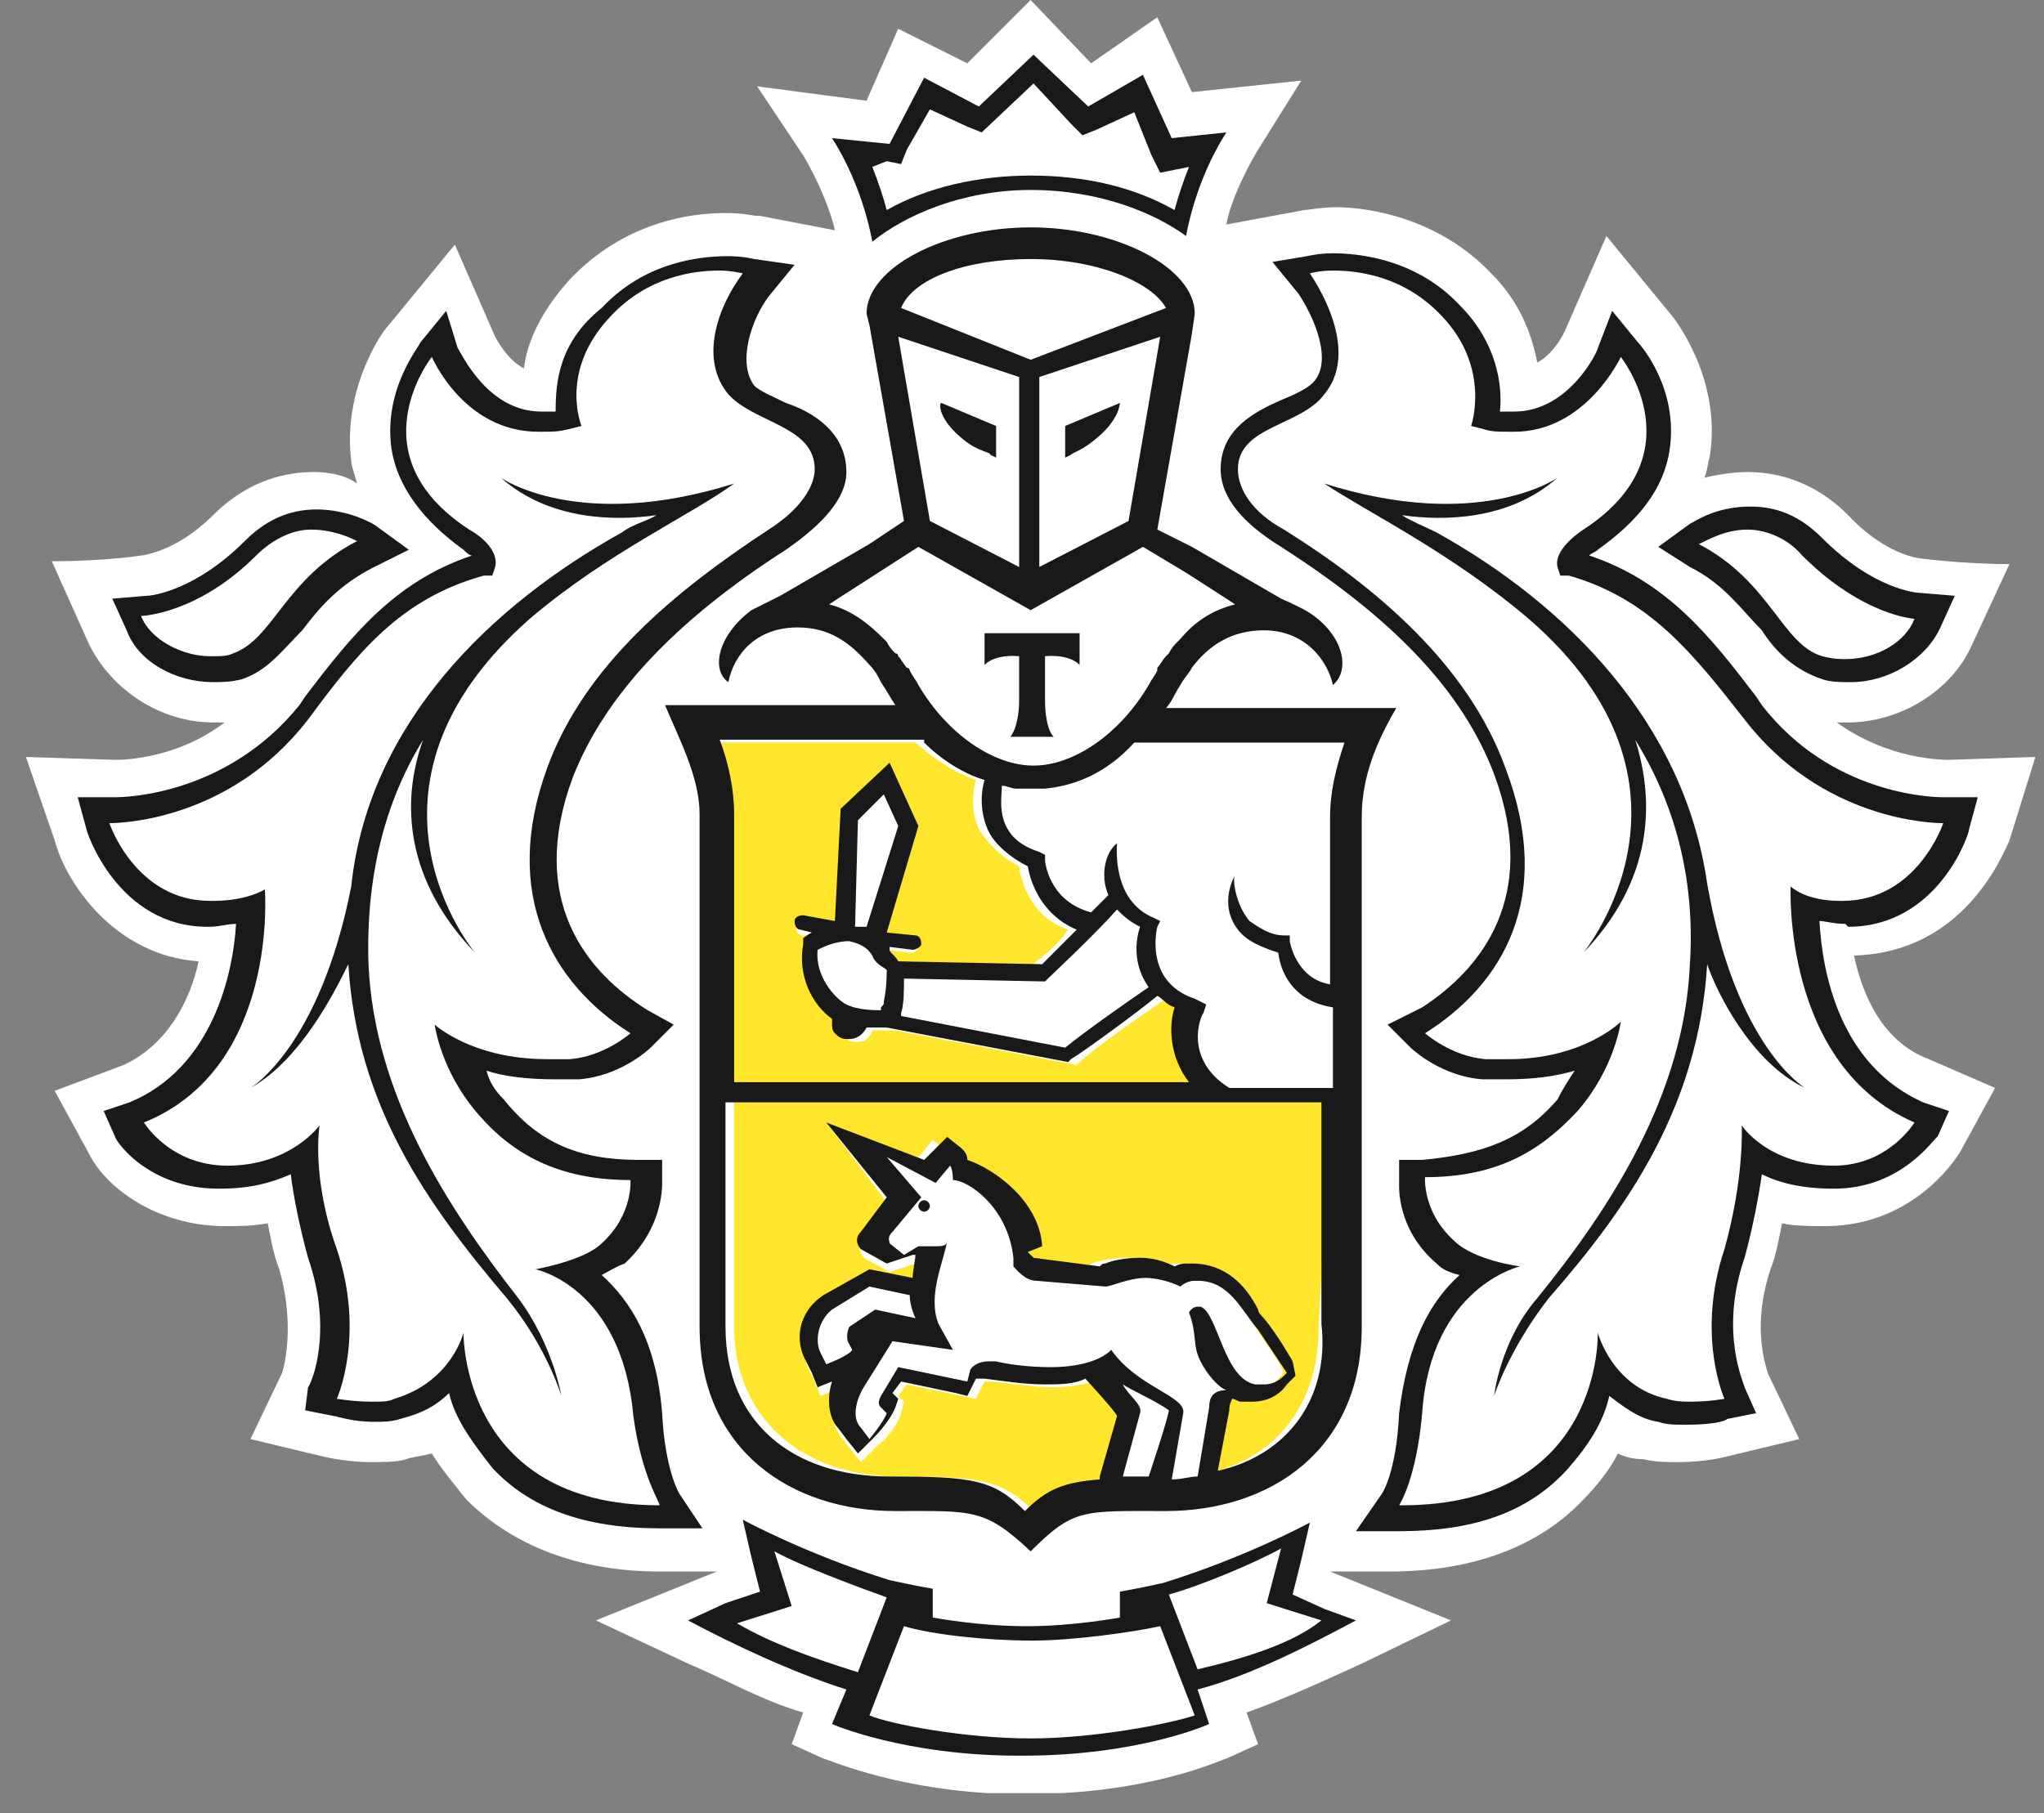 <?xml version="1.0" encoding="UTF-8"?> <svg xmlns="http://www.w3.org/2000/svg" width="71" height="63" viewBox="0 0 71 63" fill="none"><rect x="0" y="0" width="71" height="63" fill="#808080" stroke="none"/><path fill-rule="evenodd" clip-rule="evenodd" d="M69.8 29.2L70.7 26.3L67.7 26.4C67.5 26.4 65.6 26.4 63.8 25.1C63.9 25.1 64 25.1 64.2 25.1C66 25.1 67.8 24 68.5 22.4L69.8 19.6C68.2 19.6 66.7 19.4 66.7 19.4C66.7 19.4 65.5 19.3 64.2 17.9C63.2 16.9 62 16.4 60.7 16.4C60.2 16.4 59.6 16.5 59.2 16.6C59.3 16.4 59.3 16.2 59.4 15.8C59.8 13.1 58.1 11 58.1 11L55.8 8.2L54.4 11.4C54.4 11.4 54.1 12.2 53.4 12.6C53.2 11.6 52.8 10.5 51.8 9.5C50 7.6 47.6 7.2 46.4 7.2C45.9 7.2 45.4 7.3 45.3 7.3L42.6 7.8C42.7 7.2 43.1 6.2 43.7 5.2L45.2 2.8L41.4 3.2L40.2 0.6L37.9 2.2L35.8 0L33.6 2.2L31.2 1L30.1 3.5L26.3 3L27.9 5.4C28.5 6.4 28.9 7.5 29 8L26.4 7.5H26.3C26.2 7.5 25.8 7.4 25.2 7.4C24 7.4 21.7 7.7 19.8 9.7C18.8 10.8 18.3 11.9 18.2 12.8C17.6 12.5 17.2 11.7 17.2 11.7L15.8 8.5L13.5 11.3C13.2 11.6 11.9 13.6 12.2 16C12.2 16.2 12.3 16.4 12.4 16.8C12 16.5 11.4 16.4 10.9 16.4C9.6 16.4 8.4 16.9 7.4 17.9C6.1 19.2 4.9 19.3 4.9 19.3C4.9 19.3 3.7 19.5 1.8 19.5L3.1 22.4C3.9 24 5.6 25.1 7.4 25.1C7.5 25.1 7.6 25.1 7.8 25.1C6.1 26.4 4.2 26.4 4 26.4L0.9 26.3L1.9 29.2C2.3 30.7 4 33.2 6.9 33.4C6.6 34.8 5.8 36.3 4.3 37L1.9 37.9L3.1 40.1C3.7 41.3 5.5 42.6 7.8 42.6C8.3 42.6 8.8 42.6 9.3 42.5C9.4 43 9.5 43.6 9.7 44.1C10.3 46.2 9.8 47.7 9.8 47.7L8.7 50L11.2 50.6C11.2 50.6 12 50.8 12.9 50.8C13.3 50.8 13.8 50.8 14.1 50.7C14.4 50.6 14.6 50.6 15 50.5C15.3 51 15.8 51.6 16.2 52.1C17.8 53.7 20.1 54.6 22.9 54.6H24.9L20.7 56.3L23.9 57.8C25.1 58.3 26.5 59.1 27.9 59.5L27.5 60.6L28.6 61.1C28.7 61.1 30.9 62.1 34.3 62.3C34.3 62.3 35.2 62.3 35.6 62.3C36 62.3 36.9 62.3 36.9 62.3C40.5 62.1 42.5 61.1 42.6 61.1L43.7 60.6L43.3 59.5C44.7 59 46.2 58.3 47.3 57.8L50.4 56.3L46.2 54.6H48.3C51.2 54.6 53.5 53.7 55 52.1C55.4 51.7 55.9 51.1 56.2 50.5C56.4 50.6 56.7 50.7 57.1 50.7C57.5 50.8 57.9 50.8 58.3 50.8C59.3 50.8 60 50.6 60 50.6L62.5 50L61.4 47.7C61.4 47.6 60.8 46.2 61.5 44.1C61.7 43.6 61.8 43 61.9 42.5C62.3 42.6 62.9 42.6 63.4 42.6C66.3 42.6 67.8 40.5 68.1 40L69.3 37.8L67 36.8C65.4 36.2 64.7 34.6 64.4 33.2C67.7 33.1 69.2 30.6 69.8 29.2Z" fill="#FFFFFE"></path><path fill-rule="evenodd" clip-rule="evenodd" d="M35.801 8.9C33.401 8.9 31.601 9.7 31.301 10.6L35.801 12.4L40.501 10.6C40.001 9.6 38.101 8.9 35.801 8.9Z" fill="#FFFFFE"></path><path fill-rule="evenodd" clip-rule="evenodd" d="M35.9 57.1C34.4 57.1 32.3 56.8 31.4 56.6L30.2 59.7C31 60 33.6 60.5 35.8 60.5C38.1 60.5 40.7 60 41.4 59.7L40.2 56.6C39.3 56.7 37.3 57.1 35.9 57.1Z" fill="#FFFFFE"></path><path fill-rule="evenodd" clip-rule="evenodd" d="M44.6 53.9C43.7 54.4 41.8 55.1 40.7 55.5L41.7 58.1C43.4 57.7 44.8 57 46 56.5L44.1 55.9L44.6 53.9Z" fill="#FFFFFE"></path><path fill-rule="evenodd" clip-rule="evenodd" d="M26.9 53.9L27.4 55.8L25.5 56.4C26.7 57 28.1 57.6 29.8 58L30.8 55.4C29.7 55.1 27.7 54.3 26.9 53.9Z" fill="#FFFFFE"></path><path fill-rule="evenodd" clip-rule="evenodd" d="M35.8 5.8C37.6 5.8 39.4 6.2 40.8 7C40.9 6.6 41.1 6 41.3 5.5L40.8 5.6L40.3 5.7L40.1 5.2L39.5 3.7L38.2 4.3L37.7 4.5L37.4 4.3L36 2.9L34.6 4.3L33.9 4.8L33.4 4.6L32.3 3.8L31.7 5.3L31.5 5.8L30.9 5.7L30.4 5.6C30.6 6.1 30.8 6.7 30.9 7.1C32.2 6.3 33.9 5.8 35.8 5.8Z" fill="#FFFFFE"></path><path fill-rule="evenodd" clip-rule="evenodd" d="M63.501 22.7C63.701 22.8 63.901 22.8 64.301 22.8C65.301 22.8 66.401 22.2 66.701 21.4C66.701 21.4 64.901 21.3 62.801 19.2C62.201 18.6 61.501 18.3 60.901 18.3C60.001 18.3 59.301 18.7 59.301 18.7C61.501 20.2 62.101 22.3 63.501 22.7Z" fill="#FFFFFE"></path><path fill-rule="evenodd" clip-rule="evenodd" d="M7.401 23C7.601 23 7.801 23 8.201 22.9C9.601 22.5 10.101 20.3 12.501 19C12.501 19 11.901 18.6 10.901 18.6C10.401 18.6 9.601 18.8 9.001 19.5C6.901 21.6 5.101 21.7 5.101 21.7C5.301 22.2 6.301 23 7.401 23Z" fill="#FFFFFE"></path><path fill-rule="evenodd" clip-rule="evenodd" d="M62.701 37.8C60.901 36.8 59.701 34.3 59.301 33.5C59.001 38.4 56.601 41.8 53.801 45.1C52.401 46.8 51.901 48.5 51.901 48.5C51.901 48.5 52.201 46.7 53.401 45.1C56.001 42 58.501 38.1 58.701 33.5C58.801 30.4 58.101 27.8 56.801 25.7C57.601 27.9 57.401 30.6 55.001 33.1C55.001 33.1 59.801 27.4 53.101 21.5C50.401 19.2 47.501 17.9 46.001 16.8C51.401 18.5 54.101 16.6 54.101 16.6C52.401 18.1 50.101 18.1 48.701 17.9C49.101 18.1 49.501 18.2 49.901 18.5C54.401 21 58.701 25.1 59.301 30.8C60.301 36.4 62.701 37.8 62.701 37.8ZM64.101 31.3H64.201C66.801 31.3 67.701 28.6 67.701 28.6C67.301 28.6 63.501 28.5 60.801 25C59.101 22.7 57.601 20.8 54.701 20H54.401L54.301 19.7C54.201 19.3 54.501 18.8 55.201 18.4C59.201 15.8 56.501 12.4 56.501 12.4C56.501 12.4 55.401 15 52.801 15C52.701 15 52.701 15 52.601 15C52.301 15 52.101 15 51.701 14.9L51.301 14.8C51.301 14.8 52.101 12.9 50.301 11C48.901 9.7 47.401 9.5 46.401 9.5C46.001 9.5 45.601 9.6 45.601 9.6C46.501 10.8 47.101 12.6 46.101 13.8C45.201 14.8 43.101 14.9 43.101 16.4C43.101 17 43.601 17.8 44.701 18.5C47.901 20.6 51.101 23.2 52.401 26.8C54.001 31.2 52.201 34.3 49.601 36C49.601 36 50.501 36.8 51.701 36.9C51.901 36.9 52.101 36.9 52.501 36.9C55.101 36.9 56.401 35.7 56.401 35.7C56.401 35.7 56.201 37.3 54.901 38.8C53.701 40.2 52.101 41.1 49.601 41.1C49.601 41.1 49.501 42.3 50.601 43.3C51.201 43.9 52.901 44.2 52.901 44.2C52.901 44.2 49.901 44.8 49.501 49.3C49.301 51.7 48.701 52.5 48.701 52.5C55.601 52.5 55.501 46.5 55.501 46.5C55.501 46.5 55.901 48.2 57.901 48.8C58.101 48.9 58.301 48.9 58.701 48.9C59.301 48.9 59.901 48.8 59.901 48.8C59.901 48.8 58.901 46.6 59.901 43.6C60.801 41.1 60.501 39.3 60.501 39.3C60.501 39.3 61.501 40.7 63.701 40.7C65.601 40.7 66.501 39.2 66.501 39.2C61.801 37.3 62.301 31.1 62.301 31.1C62.301 31.1 62.901 31.3 64.101 31.3Z" fill="#FFFFFE"></path><path fill-rule="evenodd" clip-rule="evenodd" d="M17.7 45.1C14.9 41.9 12.5 38.4 12.2 33.5C11.9 34.4 10.7 36.9 8.8 37.8C8.8 37.8 11.2 36.4 12.3 30.8C13.1 25.1 17.2 20.9 21.7 18.5C22.1 18.3 22.6 18.1 22.9 17.9C21.5 18.1 19.2 18.1 17.5 16.6C17.5 16.6 20.2 18.5 25.6 16.8C24.1 17.8 21.2 19.2 18.5 21.5C11.7 27.3 16.5 33 16.5 33C14.1 30.5 14 27.8 14.7 25.6C13.4 27.7 12.6 30.3 12.8 33.4C12.9 38 15.4 41.9 18 45C19.3 46.5 19.5 48.4 19.5 48.4C19.5 48.4 19.2 46.8 17.7 45.1ZM18.9 44.1C18.9 44.1 20.5 43.9 21.2 43.2C22.3 42.2 22.2 41 22.2 41C19.7 41 18.2 40.1 16.9 38.7C15.6 37.2 15.4 35.6 15.4 35.6C15.4 35.6 16.7 36.8 19.3 36.8C19.5 36.8 19.7 36.8 20.1 36.8C21.3 36.7 22.2 35.9 22.2 35.9C19.5 34.2 17.7 31.2 19.3 26.7C20.6 23.1 23.8 20.4 27 18.4C28.1 17.8 28.6 17 28.6 16.3C28.6 14.8 26.4 14.8 25.6 13.7C24.6 12.5 25.3 10.7 26.1 9.5C26.1 9.5 25.8 9.4 25.3 9.4C24.4 9.4 22.8 9.6 21.5 11C19.8 12.8 20.5 14.8 20.5 14.8L20.1 14.9C19.6 15 19.4 15 19.1 15C19 15 19 15 18.9 15C16.4 15 15.2 12.4 15.2 12.4C15.2 12.4 12.5 15.8 16.5 18.4C17.1 18.8 17.5 19.3 17.4 19.7L17.2 20H16.9C14.1 20.8 12.6 22.7 10.8 25C8.1 28.5 4.3 28.6 3.9 28.6C3.9 28.6 4.8 31.3 7.4 31.3H7.5C8.7 31.3 9.2 30.8 9.2 30.8C9.2 30.8 9.6 37.1 5 38.9C5 38.9 5.9 40.4 7.8 40.4C10.2 40.4 11 39 11 39C11 39 10.9 40.8 11.6 43.3C12.6 46.3 11.6 48.5 11.6 48.5C11.6 48.5 12.1 48.6 12.8 48.6C13 48.6 13.3 48.6 13.6 48.5C15.5 48.1 16 46.2 16 46.2C16 46.2 15.8 52.2 22.8 52.2C22.8 52.2 22.2 51.3 22 49C21.8 44.6 18.9 44.1 18.9 44.1Z" fill="#FFFFFE"></path><path fill-rule="evenodd" clip-rule="evenodd" d="M34.201 22H37.401V23.1C37.001 22.7 36.201 22.8 36.201 22.8V24.4C36.201 24.4 36.201 25.2 36.501 25.6H34.901C35.201 25.3 35.201 24.4 35.201 24.4V22.8C35.201 22.8 34.401 22.7 34.001 23.1V22H34.201ZM30.701 22.1C30.801 22.2 30.901 22.3 31.001 22.5C31.001 22.5 31.001 22.6 31.101 22.6C31.201 22.7 31.301 22.9 31.401 23C31.401 23 31.401 23.1 31.501 23.1C31.601 23.3 31.701 23.4 31.801 23.6C32.801 25.3 34.401 26.4 35.801 26.4C37.201 26.4 38.801 25.3 39.801 23.6C39.901 23.4 40.001 23.2 40.101 23.1C40.101 23.1 40.101 23.1 40.101 23C40.201 22.9 40.301 22.7 40.401 22.6C40.401 22.6 40.401 22.5 40.501 22.5C40.601 22.4 40.701 22.2 40.801 22.1C40.801 22.1 40.801 22.1 40.901 22C41.401 21.5 42.001 21 42.801 20.8L42.501 20.6L41.101 19.7L39.901 18.8L36.001 21L32.101 18.8L30.701 19.7L29.101 20.7L28.801 20.9C29.501 21.1 30.001 21.5 30.701 22.1C30.601 22.1 30.601 22.1 30.701 22.1Z" fill="#FFFFFE"></path><path fill-rule="evenodd" clip-rule="evenodd" d="M34.6 14.8V15.9L34.4 15.8C34.4 15.8 34.1 15.7 33.5 15.3C32.6 14.7 32.6 14 32.6 14L34.6 14.8ZM35.4 19.8V13.2L31.2 11.7L32.3 18.1L35.4 19.8Z" fill="#FFFFFE"></path><path fill-rule="evenodd" clip-rule="evenodd" d="M37.101 14.8L39.001 14C39.001 14 39.001 14.6 38.101 15.3C37.601 15.7 37.201 15.7 37.201 15.8L37.101 16V14.8ZM39.201 18.1L40.301 11.7L36.101 13.1V19.7L39.201 18.1Z" fill="#FFFFFE"></path><path fill-rule="evenodd" clip-rule="evenodd" d="M29.5 35.1C29.901 35.2 30.401 35.3 30.701 35.3V35.2C30.701 35.1 30.701 35.1 30.8 35C30.901 34.7 30.901 34.2 30.901 33.9C30.701 33.8 30.5 33.6 30.401 33.4C30.3 33.1 30.101 33 29.8 33C29.401 33 28.901 33.2 28.701 33.3C28.401 34.1 29 35 29.5 35.1Z" fill="#FFFFFE"></path><path fill-rule="evenodd" clip-rule="evenodd" d="M38.801 31.6C38.001 32.5 36.501 34 36.401 34L36.301 34.1L31.401 34C31.401 34.4 31.301 34.9 31.301 35.2V35.3L37.001 36.4C37.601 36 39.301 34.8 39.901 34.3C39.501 33.7 39.401 32.8 39.501 32.2C39.201 32 39.001 31.8 38.801 31.6Z" fill="#FFFFFE"></path><path fill-rule="evenodd" clip-rule="evenodd" d="M39.4 25.8C38.3 26.9 37.2 27.3 36.3 27.4C36.1 27.4 36 27.4 35.8 27.4C35.6 27.4 35.5 27.4 35.3 27.4C35.1 27.4 35 27.4 34.8 27.3C34.7 27.5 34.7 28.1 34.9 28.6C35.1 29 35.5 29.4 36.1 29.6L36.3 29.7V29.9C36.3 30 36.3 31.4 37.9 31.7C38.1 31.5 38.3 31.2 38.5 31.1C38.2 30.3 38.4 29.6 38.8 29.3C38.8 29.4 38.6 31.2 40.1 31.9L40.3 32L40.2 32.2C40.2 32.3 39.7 34 41.5 34.7L41.8 34.8L41.7 35.1C41.7 35.2 40.9 36.8 42.6 37.7H46.2V34.9C44.9 34.8 44.4 33.7 44.3 33C43.8 32.9 43.2 32.7 42.9 32.2C42.1 31.2 42.8 30.3 42.8 30.3C42.8 30.3 42.8 31.3 43.3 31.9C43.6 32.2 43.9 32.4 44.5 32.4H44.7V32.6C44.7 32.7 44.8 34 46.1 34.1V28.3C46.1 27.4 46.3 26.5 46.6 25.7H39.5V25.8H39.4Z" fill="#FFFFFE"></path><path fill-rule="evenodd" clip-rule="evenodd" d="M29.8 28.5L29.7 32.2L30.1 32.3L31.1 28.7L30.6 27.6L29.8 28.5Z" fill="#FFFFFE"></path><path fill-rule="evenodd" clip-rule="evenodd" d="M32.1 42.1C32 42.1 31.9 42 31.9 41.9C31.9 41.8 32 41.7 32.1 41.7C32.2 41.7 32.3 41.8 32.3 41.9C32.3 42.1 32.2 42.1 32.1 42.1ZM41.2 45.5C42 45.7 42.1 48 43.3 48.2C43.4 48.2 43.5 48.2 43.6 48.2C43.9 48.2 44.1 48.1 44.4 47.8C44.4 47.8 43.9 46.9 43.4 46.3C42.9 45.5 42.4 44.6 41.3 44.6H41.2C40.9 44.6 40.7 44.8 40.7 44.8C40.3 44.6 39.8 44.5 39.5 44.5C38.9 44.5 38.3 44.8 38.1 44.8L35.6 44.6C35.3 44.6 35 44.2 34.8 44.1V44C34.8 43.9 34.8 43.9 34.8 43.8C34.7 41.9 33.3 41.1 32.7 41.1C32.7 41.1 32.8 40.8 32.6 40.6L32.1 41L30.4 40.1L31.6 41.5L30.6 42.7C30.5 42.8 30.5 43 30.5 43.1L30.9 43.5L31.4 43.2H31.5C31.6 43.2 31.9 43.2 32 43.2C32.2 43.2 32.4 43.2 32.4 43C32.3 43.8 31.6 44.9 32.1 45.9L32.4 46.7L30.3 46.4L29.3 48C29 48.5 29 49.1 29.2 49.4L29.5 49.8C29.5 49.8 30 49.3 30.1 48.9L30.2 48.6C30.1 48.5 30.1 48.3 30.2 48.2L30.8 47.2L33.2 47.7L33.3 47.5C33.5 47.2 33.7 47.2 33.9 47.2C34 47.2 34.1 47.2 34.2 47.2C34.6 47.3 35.4 47.4 36.1 47.4C37 47.4 37.7 47.3 38.2 46.8C39.1 48.1 40.9 48.3 40.7 49L40.3 51.3C40.6 51.3 40.9 51.3 41.2 51.2L41.6 48.8C41.6 48.6 41.7 48.2 41.7 48.2C41.5 48 41.2 47.7 40.8 47.2C40.5 46.6 40.7 46.2 40.4 45.5C40.8 45.6 41 45.5 41.2 45.5Z" fill="#FFFFFE"></path><path fill-rule="evenodd" clip-rule="evenodd" d="M28.701 47.5C28.701 47.5 29.501 47.2 29.601 47L29.501 46.8C29.401 46.6 29.401 46.5 29.601 46.4L30.501 45.8L31.901 46C31.901 46 31.701 45.7 31.701 45.2L30.301 44.9L28.901 45.7C28.401 46.1 28.301 46.8 28.501 47.2L28.701 47.5Z" fill="#FFFFFE"></path><path fill-rule="evenodd" clip-rule="evenodd" d="M39 51.3C39.2 51.3 39.5 51.3 39.9 51.3C39.9 51.3 40.7 49.1 40.7 49C40.3 48.8 39.4 48.4 39.1 48.1C39.3 48.4 39.9 48.9 39.7 49.1L39 51.3Z" fill="#FFFFFE"></path><path fill-rule="evenodd" clip-rule="evenodd" d="M46.2 38.3H25.5V46.1C25.5 49.2 27.8 51.3 31.2 51.3C34 51.3 34.8 51.4 35.9 52.5C36.7 51.7 37.2 51.5 38.5 51.4V51.3L39.1 49.2L38 48C37.6 48.1 37.2 48.2 36.6 48.2C36 48.2 35.3 48.1 34.5 48C34.4 48 34.4 48 34.3 48C34.2 48 34.2 48 34.2 48L34.1 48.2L33.9 48.6L33.4 48.5L31.5 48.1L31.2 48.5L31.4 48.7L31.3 49.1C31.2 49.5 30.7 50.1 30.5 50.2L29.9 50.8L29.5 50.3L29.2 49.9C28.9 49.5 28.8 48.9 29 48.3L28.5 48.5L28.3 48L28.1 47.6C27.8 47 27.9 45.9 28.7 45.3L30.3 44.4L31.8 44.7C31.8 44.6 31.9 44.1 31.9 43.9H31.8L30.9 44.2L30 43.7C30 43.7 29.7 43.4 30 43.1L30.9 41.9L28.7 39L31.8 40.3L32 40.1L32.4 39.6L32.9 40C33 40.1 33.1 40.3 33.1 40.4C34 40.7 35.6 41.8 35.7 43.4L35.2 43.6C35.3 43.7 35.4 43.8 35.4 43.8L37.7 44C37.8 44 37.8 44 37.9 43.9C38.2 43.8 38.7 43.7 39.1 43.7C39.5 43.7 39.9 43.8 40.3 44C40.4 44 40.6 43.9 40.8 43.9H40.9C42.1 43.9 42.7 44.8 43.2 45.5C43.3 45.6 43.3 45.7 43.4 45.8C43.8 46.4 44.4 47.3 44.4 47.3L44.6 47.7L44.3 48C44.1 48.3 43.8 48.6 43.1 48.6C43 48.6 42.9 48.6 42.7 48.6C42.6 48.6 42.5 48.5 42.4 48.5C42.4 48.6 42.4 48.7 42.3 48.9L41.9 51.2C44.3 50.7 45.8 48.8 45.8 46.2L46.2 38.3Z" fill="#FFE52B"></path><path fill-rule="evenodd" clip-rule="evenodd" d="M25.5 37.7H41.6C40.8 36.8 40.8 35.9 41.1 35.1C40.9 35 40.7 34.9 40.5 34.7C39.9 35.1 37.9 36.5 37.5 36.9L37.4 37L31.1 35.8H30.9C30.8 35.8 30.6 35.8 30.3 35.8C30.2 36.1 30 36.2 29.8 36.2H29.7C29.5 36.2 29.4 36.1 29.3 36C29.2 35.9 29.2 35.7 29.2 35.6V35.5C28.6 35.1 27.9 34 28.2 32.9V32.8L28.3 32.7C28.3 32.7 28.4 32.6 28.6 32.5H27.9C27.7 32.5 27.6 32.3 27.7 32.2C27.7 32 27.9 31.9 28 32L29.1 32.2L29.2 28.3L30.8 26.6L31.8 28.8L30.7 32.5L31.7 32.6C31.9 32.6 32 32.8 31.9 32.9C31.9 33 31.8 33.1 31.6 33.1L30.8 33C30.8 33 30.8 33 30.8 33.1C30.9 33.3 31 33.4 31.1 33.4L35.9 33.5C36.1 33.3 36.7 32.9 37.1 32.3C35.9 31.9 35.5 30.8 35.4 30.1C34.8 29.8 34.3 29.3 34 28.8C33.7 28.2 33.8 27.4 33.9 27.1C33.3 26.9 32.6 26.5 31.8 25.8H24.5C24.8 26.7 25 27.5 25 28.4V37.7H25.5Z" fill="#FFE52B"></path><path fill-rule="evenodd" clip-rule="evenodd" d="M32.1 41.7C32 41.7 31.9 41.8 31.9 41.9C31.9 42 32 42.1 32.1 42.1C32.2 42.1 32.3 42 32.3 41.9C32.3 41.8 32.2 41.7 32.1 41.7Z" fill="#1A1919"></path><path fill-rule="evenodd" clip-rule="evenodd" d="M41.6 58L40.6 55.4C41.7 55.1 43.6 54.3 44.5 53.8L44 55.7L45.9 56.3C44.9 57.1 43.3 57.6 41.6 58ZM35.8 60.4C33.5 60.4 30.9 59.9 30.2 59.6L31.4 56.5C32.4 56.8 34.3 57 35.8 57H35.9C37.3 57 39.4 56.7 40.3 56.5L41.5 59.6C40.6 59.9 38 60.4 35.8 60.4ZM25.6 56.4L27.5 55.8L26.9 53.9C27.8 54.4 29.7 55.1 30.8 55.5L29.8 58.1C28.2 57.6 26.8 57.1 25.6 56.4ZM46 55.9L44.9 55.4L45.2 54.2L45.5 52.9C45.5 52.9 43.3 54.1 40.4 55C39.5 55.2 38.9 55.3 38.9 55.3V56.2C38.9 56.2 37.3 56.5 35.7 56.5H35.6C34 56.5 32.4 56.2 32.4 56.2V55.2C32.4 55.2 31.8 55.1 30.9 54.9C28 54 25.8 52.8 25.8 52.8L26.1 54.1L26.4 55.3L25.2 55.7L23.9 56.3C25.4 57.1 27.5 58.1 29.4 58.7L28.9 59.9C28.9 59.9 31.4 61 35.4 61H35.5C39.6 61 42 59.9 42 59.9L41.6 58.7C43.5 58.2 45.6 57.1 47.1 56.3L46 55.9Z" fill="#1A1919"></path><path fill-rule="evenodd" clip-rule="evenodd" d="M30.8 5.6L31.3 5.7L31.5 5.2L32.3 3.8L33.6 4.4L34.1 4.6L35.9 2.9L37.2 4.3L37.6 4.7L38.1 4.5L39.4 3.9L40 5.4L40.3 6L40.8 5.9L41.3 5.8C41.1 6.3 40.9 6.9 40.8 7.3C39.4 6.5 37.7 6.1 35.8 6.1C34 6.1 32.2 6.5 30.8 7.3C30.7 6.9 30.5 6.3 30.3 5.8L30.8 5.6ZM35.8 6.6C38.2 6.6 40.1 7.4 41.2 8.2C41.2 8.2 41.5 6.3 42.6 4.6L40.7 4.8L39.7 2.6L37.8 3.7L35.9 1.9L34 3.7L32.1 2.7L30.9 5L28.9 4.8C30 6.5 30.3 8.4 30.3 8.4C31.4 7.5 33.4 6.6 35.8 6.6Z" fill="#1A1919"></path><path fill-rule="evenodd" clip-rule="evenodd" d="M66.5 39C66.5 39 65.6 40.5 63.7 40.5C61.4 40.5 60.5 39.1 60.5 39.1C60.5 39.1 60.6 40.9 59.9 43.4C58.9 46.4 59.9 48.6 59.9 48.6C59.9 48.6 59.4 48.7 58.7 48.7C58.5 48.7 58.2 48.7 57.9 48.6C56 48.2 55.5 46.3 55.5 46.3C55.5 46.3 55.7 52.3 48.7 52.3H48.6C48.6 52.3 49.2 51.4 49.4 49.1C49.7 44.7 52.8 44 52.8 44C52.8 44 51.2 43.8 50.5 43.1C49.4 42.1 49.5 40.9 49.5 40.9C52 40.9 53.5 40 54.8 38.6C56.1 37.1 56.3 35.5 56.3 35.5C56.3 35.5 55 36.8 52.4 36.8C52.2 36.8 52 36.8 51.6 36.8C50.4 36.7 49.5 35.9 49.5 35.9C52.2 34.2 54 31.2 52.3 26.7C51 23.1 47.8 20.4 44.6 18.4C43.5 17.8 43 17 43 16.3C43 14.8 45.2 14.8 46 13.7C47 12.5 46.3 10.7 45.5 9.5C45.5 9.5 45.8 9.4 46.3 9.4C47.2 9.4 48.8 9.6 50.1 11C51.8 12.8 51.1 14.8 51.1 14.8L51.5 14.9C51.8 15 52 15 52.4 15C52.5 15 52.5 15 52.6 15C55.1 15 56.3 12.4 56.3 12.4C56.3 12.4 59 15.8 55 18.4C54.4 18.8 54 19.3 54.1 19.7L54.2 20H54.5C57.3 20.8 58.8 22.7 60.6 25C63.3 28.5 67.1 28.6 67.5 28.6C67.5 28.6 66.6 31.3 64 31.3H63.9C62.7 31.3 62.2 30.8 62.2 30.8C62.2 30.8 61.9 37 66.5 39ZM64.2 32.2C67.3 32.2 68.4 29 68.4 28.8L68.7 27.7H67.5C67.1 27.7 63.6 27.6 61.2 24.5L61 24.2C59.4 22.1 57.9 20.2 55.2 19.3C55.3 19.2 55.4 19.2 55.5 19.1C56.9 18.1 57.8 17 58 15.6C58.3 13.5 57 12 56.9 11.9L56 10.8L55.5 12.1C55.5 12.2 54.5 14.3 52.6 14.3H52.5C52.4 14.3 52.3 14.3 52.1 14.3C52.2 13.4 52 11.9 50.7 10.6C49.2 9 47.2 8.8 46.3 8.8C45.8 8.8 45.4 8.9 45.4 8.9L44.2 9.1L45.1 10.2C45.7 11.1 46.3 12.6 45.6 13.3C45.4 13.5 45 13.7 44.5 13.9C43.6 14.3 42.4 14.9 42.4 16.3C42.4 17.3 43.2 18.2 44.5 19C48.4 21.5 50.8 24 51.9 26.9C53.5 31.2 51.4 33.7 49.4 35L48.2 35.6L49 36.4C49.1 36.5 50.1 37.4 51.5 37.5C51.8 37.5 52 37.5 52.3 37.5C53.3 37.5 54 37.4 54.7 37.2C54.5 37.5 54.3 37.8 54.1 38.2C52.9 39.6 51.5 40.1 49.4 40.3H48.6V41.1C48.6 41.2 48.5 42.7 49.9 43.9C50.1 44.1 50.3 44.2 50.7 44.3C49.7 45.2 48.9 46.6 48.6 49.1C48.5 51.2 48 51.9 48 51.9L47.1 53.2H48.6C51.1 53.2 53 52.6 54.4 51.1C55.2 50.2 55.7 49.4 55.9 48.5C56.3 48.8 56.9 49.3 57.6 49.4C57.9 49.5 58.1 49.5 58.6 49.5C59.4 49.5 59.9 49.4 60 49.3L61 49.1L60.6 48.2C60.6 48.1 59.7 46.3 60.6 43.7C60.9 42.6 61.1 41.5 61.2 40.8C61.8 41.1 62.6 41.3 63.7 41.3C66.1 41.3 67.2 39.5 67.3 39.5L67.7 38.6L66.8 38.3C63.9 37 63.3 33.8 63.2 32C63.4 32 63.7 32.1 64.1 32.1L64.2 32.2Z" fill="#1A1919"></path><path fill-rule="evenodd" clip-rule="evenodd" d="M60.701 18.4C61.201 18.4 62.001 18.6 62.601 19.3C64.701 21.4 66.501 21.5 66.501 21.5C66.201 22.3 65.201 22.9 64.101 22.9C63.901 22.9 63.701 22.9 63.301 22.8C61.901 22.4 61.501 20.2 59.001 18.9C59.101 18.9 59.801 18.4 60.701 18.4ZM58.701 19.7C59.901 20.3 60.501 21.2 61.201 21.9C61.701 22.7 62.401 23.3 63.301 23.6C63.601 23.7 63.901 23.7 64.301 23.7C65.601 23.7 66.901 22.9 67.401 21.8L67.901 20.7L66.701 20.6C66.601 20.6 65.101 20.5 63.301 18.7C62.501 17.9 61.701 17.6 60.801 17.6C59.601 17.6 58.901 18.1 58.701 18.2L57.601 19L58.701 19.7Z" fill="#1A1919"></path><path fill-rule="evenodd" clip-rule="evenodd" d="M59.3 30.7C58.5 25.1 54.4 21 49.9 18.5C49.5 18.3 49 18.1 48.7 17.9C50.1 18.1 52.4 18.1 54.1 16.6C54.1 16.6 51.4 18.5 46 16.8C47.5 17.8 50.4 19.2 53.1 21.5C59.8 27.3 55 33.1 55 33.1C57.4 30.6 57.5 27.9 56.8 25.7C58.1 27.8 58.9 30.4 58.7 33.5C58.5 38 56 41.9 53.4 45.1C52.1 46.6 51.9 48.5 51.9 48.5C51.9 48.5 52.4 46.9 53.8 45.1C56.6 41.9 59 38.4 59.3 33.5C59.6 34.4 60.8 36.9 62.7 37.8C62.7 37.8 60.3 36.4 59.3 30.7Z" fill="#1A1919"></path><path fill-rule="evenodd" clip-rule="evenodd" d="M22.9 52.3C16 52.3 16.1 46.3 16.1 46.3C16.1 46.3 15.7 48 13.7 48.6C13.5 48.7 13.3 48.7 12.9 48.7C12.3 48.7 11.7 48.6 11.7 48.6C11.7 48.6 12.7 46.4 11.7 43.4C10.8 40.9 11.1 39.1 11.1 39.1C11.1 39.1 10.1 40.5 7.9 40.5C5.9 40.5 5 39 5 39C9.7 37.1 9.2 30.9 9.2 30.9C9.2 30.9 8.6 31.3 7.4 31.3H7.3C4.7 31.3 3.8 28.6 3.8 28.6C4.2 28.6 8 28.5 10.7 25C12.4 22.7 13.9 20.8 16.8 20H17.1L17.2 19.7C17.3 19.3 17 18.8 16.3 18.4C12.3 15.8 15 12.4 15 12.4C15 12.4 16.1 15 18.7 15C18.8 15 18.8 15 18.9 15C19.2 15 19.4 15 19.8 14.9L20.2 14.8C20.2 14.8 19.4 12.9 21.2 11C22.5 9.6 24.1 9.4 25 9.4C25.4 9.4 25.8 9.5 25.8 9.5C24.9 10.7 24.3 12.5 25.3 13.7C26.2 14.7 28.3 14.8 28.3 16.3C28.3 16.9 27.8 17.7 26.7 18.4C23.5 20.5 20.3 23.1 19 26.7C17.4 31.1 19.2 34.2 21.9 35.9C21.9 35.9 21 36.7 19.8 36.8C19.6 36.8 19.4 36.8 19 36.8C16.4 36.8 15.1 35.6 15.1 35.6C15.1 35.6 15.3 37.2 16.6 38.7C17.8 40.1 19.4 41 21.9 41C21.9 41 22 42.2 20.9 43.2C20.3 43.8 18.6 44.1 18.6 44.1C18.6 44.1 21.6 44.7 22 49.2C22.3 51.4 23 52.3 22.9 52.3ZM23.6 51.9C23.6 51.9 23.1 51.1 23 49.1C22.8 46.6 21.9 45.2 20.9 44.3C21.1 44.2 21.4 44 21.7 43.9C23 42.7 23 41.3 23 41.1V40.3H22.2C20.1 40.3 18.7 39.7 17.5 38.2C17.2 37.9 17 37.6 16.9 37.2C17.5 37.4 18.3 37.5 19.3 37.5C19.5 37.5 19.8 37.5 20.1 37.5C21.5 37.4 22.5 36.5 22.6 36.4L23.4 35.6L22.5 35.1C20.4 33.8 18.3 31.3 19.9 27C21 24.2 23.4 21.6 27.3 19.1C28.6 18.2 29.4 17.3 29.4 16.4C29.4 15 28.2 14.3 27.3 14C26.9 13.8 26.4 13.6 26.2 13.4C25.6 12.6 26.1 11.1 26.7 10.3L27.6 9.2L26.2 9C26.2 9 25.8 8.9 25.3 8.9C24.3 8.9 22.4 9.1 20.9 10.7C19.4 11.9 19.3 13.3 19.3 14.3C19.2 14.3 19.1 14.3 18.9 14.3H18.8C16.9 14.3 16 12.2 15.9 12.1L15.5 10.8L14.6 11.9C14.6 12 13.3 13.5 13.6 15.6C13.8 16.9 14.7 18.1 16.1 19.1C16.2 19.2 16.3 19.3 16.4 19.3C13.7 20.2 12.2 22.1 10.6 24.2L10.4 24.5C7.9 27.6 4.4 27.7 4 27.7H2.7L3 28.8C3 28.9 4.1 32.2 7.2 32.2H7.3C7.6 32.2 7.9 32.1 8.2 32.1C8.1 33.8 7.4 37.1 4.5 38.3L3.6 38.6L4 39.5C4 39.6 5.1 41.3 7.6 41.3C8.7 41.3 9.4 41.1 10.1 40.8C10.2 41.6 10.4 42.6 10.7 43.7C11.6 46.3 10.8 48.1 10.7 48.2L10.6 49L11.6 49.2C11.7 49.2 12.2 49.4 13 49.4C13.3 49.4 13.6 49.4 13.9 49.3C14.7 49.1 15.2 48.8 15.6 48.4C15.8 49.3 16.4 50.1 17.1 51C18.4 52.4 20.3 53.1 22.9 53.1H24.4L23.6 51.9Z" fill="#1A1919"></path><path fill-rule="evenodd" clip-rule="evenodd" d="M8.9 19.3C9.5 18.7 10.2 18.4 10.8 18.4C11.7 18.4 12.4 18.8 12.4 18.8C9.9 20.1 9.5 22.2 8.1 22.7C7.9 22.8 7.7 22.8 7.3 22.8C6.3 22.8 5.2 22.2 4.9 21.4C5 21.4 6.9 21.3 8.9 19.3ZM7.4 23.7C7.7 23.7 8 23.7 8.4 23.6C9.3 23.3 9.8 22.6 10.5 21.9C11.1 21.1 11.8 20.3 13 19.7L14.2 19.1L13.1 18.3C13 18.2 12.1 17.7 11 17.7C10 17.7 9.2 18.1 8.5 18.8C6.8 20.5 5.3 20.7 5.1 20.7L3.9 20.8L4.4 21.9C4.8 23 6.1 23.7 7.4 23.7Z" fill="#1A1919"></path><path fill-rule="evenodd" clip-rule="evenodd" d="M12.8 33.5C12.7 30.4 13.4 27.8 14.7 25.7C13.9 27.9 14.1 30.6 16.5 33.1C16.5 33.1 11.7 27.4 18.4 21.5C21.1 19.2 24 17.9 25.5 16.8C20.1 18.5 17.4 16.6 17.4 16.6C19.1 18.1 21.4 18.1 22.8 17.9C22.5 18.1 22 18.2 21.6 18.5C17.1 21 12.8 25.1 12.2 30.8C11.1 36.4 8.7 37.8 8.7 37.8C10.5 36.8 11.7 34.3 12.1 33.5C12.4 38.4 14.8 41.8 17.6 45.1C19 46.8 19.5 48.5 19.5 48.5C19.5 48.5 19.2 46.7 18 45.1C15.5 41.9 13 38 12.8 33.5Z" fill="#1A1919"></path><path fill-rule="evenodd" clip-rule="evenodd" d="M34.2 22V23.1C34.6 22.7 35.4 22.8 35.4 22.8V24.4C35.4 24.4 35.4 25.2 35.1 25.6H36.6C36.3 25.3 36.3 24.4 36.3 24.4V22.8C36.3 22.8 37.1 22.7 37.5 23.1V22H34.2Z" fill="#1A1919"></path><path fill-rule="evenodd" clip-rule="evenodd" d="M33.5 15.3C34 15.7 34.4 15.7 34.4 15.8L34.6 15.9V14.8L32.7 14C32.6 14 32.6 14.6 33.5 15.3Z" fill="#1A1919"></path><path fill-rule="evenodd" clip-rule="evenodd" d="M38 15.3C38.9 14.6 38.9 14 38.9 14L37 14.8V15.9L37.2 15.8C37.3 15.7 37.5 15.7 38 15.3Z" fill="#1A1919"></path><path fill-rule="evenodd" clip-rule="evenodd" d="M35.801 12.5L31.301 10.7C31.701 9.7 33.501 9 35.801 9C38.101 9 40.001 9.8 40.501 10.7L35.801 12.5ZM39.201 18.1L36.101 19.7V13.1L40.301 11.7L39.201 18.1ZM41.201 19.9L42.601 20.8L42.901 21C42.101 21.2 41.501 21.6 41.001 22.2C41.001 22.2 41.001 22.2 40.901 22.3C40.801 22.4 40.701 22.5 40.601 22.7C40.601 22.7 40.601 22.7 40.501 22.8C40.401 22.9 40.301 23.1 40.201 23.2C40.201 23.2 40.201 23.2 40.201 23.3C40.101 23.5 40.001 23.6 39.901 23.8C38.901 25.5 37.301 26.6 35.901 26.6C34.501 26.6 32.901 25.5 31.901 23.8C31.801 23.6 31.701 23.5 31.601 23.3C31.601 23.3 31.601 23.2 31.501 23.2C31.401 23.1 31.301 22.9 31.201 22.8C31.201 22.8 31.201 22.7 31.101 22.7C31.001 22.6 30.901 22.5 30.801 22.3C30.801 22.3 30.801 22.3 30.701 22.2C30.201 21.7 29.601 21.2 28.801 21L29.101 20.8L30.501 19.9L31.901 19L35.801 21.2L39.701 19L41.201 19.9ZM46.701 25.8C46.401 26.7 46.201 27.5 46.201 28.4V34.2C45.001 34 44.801 32.7 44.801 32.7V32.5H44.601C44.101 32.5 43.701 32.2 43.401 32C42.901 31.4 42.801 30.5 42.901 30.4C42.901 30.4 42.301 31.4 43.001 32.3C43.301 32.7 43.801 32.9 44.401 33.1C44.501 33.9 45.001 34.8 46.301 35V37.8H42.701C41.101 36.8 41.701 35.3 41.801 35.2L41.901 34.9L41.501 34.7C39.701 34.1 40.201 32.2 40.201 32.2L40.301 32L40.101 31.9C38.601 31.3 38.801 29.4 38.801 29.3C38.401 29.6 38.201 30.4 38.501 31.1C38.301 31.3 38.101 31.5 37.901 31.7C36.401 31.3 36.301 29.9 36.301 29.9V29.7L36.101 29.6C35.501 29.4 35.101 29.1 34.901 28.6C34.701 28.1 34.801 27.6 34.801 27.3C35.001 27.3 35.101 27.4 35.301 27.4C35.501 27.4 35.601 27.4 35.801 27.4C36.001 27.4 36.101 27.4 36.301 27.4C37.301 27.3 38.401 26.9 39.401 25.8H46.701ZM42.301 51.1L42.701 49C42.701 48.9 42.701 48.8 42.801 48.6C42.901 48.6 43.001 48.7 43.101 48.7C43.201 48.7 43.401 48.7 43.501 48.7C44.101 48.7 44.501 48.4 44.701 48.1L45.001 47.8L44.901 47.3C44.901 47.3 44.401 46.4 43.901 45.8C43.801 45.7 43.701 45.6 43.701 45.5C43.301 44.7 42.601 43.9 41.401 43.9H41.301C41.101 43.9 41.001 43.9 40.801 44C40.401 43.8 40.001 43.7 39.601 43.7C39.101 43.7 38.601 43.8 38.401 43.9C38.301 43.9 38.301 43.9 38.201 44L35.901 43.7C35.901 43.7 35.801 43.6 35.701 43.5L36.201 43.3C36.101 41.7 34.501 40.6 33.601 40.3C33.601 40.1 33.501 40 33.401 39.9L32.901 39.5L32.301 40.1L32.101 40.3L28.701 39L30.801 41.6L29.901 42.8C29.601 43.1 29.901 43.4 29.901 43.4L30.801 43.9L31.701 43.6H31.801C31.801 43.7 31.701 44.2 31.701 44.4L30.201 44.1L28.601 45C27.701 45.6 27.601 46.6 28.001 47.3L28.201 47.7L28.401 48.2L28.901 48C28.701 48.6 28.801 49.3 29.101 49.6L29.401 50L29.801 50.5L30.301 50C30.401 49.9 30.901 49.4 31.101 48.9L31.201 48.6L31.001 48.4L31.301 48L33.201 48.4L33.601 48.5L33.801 48.1L33.901 47.9C33.901 47.9 33.901 47.9 34.001 47.9C34.101 47.9 34.101 47.9 34.201 47.9C35.001 48 35.601 48.1 36.301 48.1C36.801 48.1 37.301 48.1 37.701 47.9C37.701 47.9 38.801 49.1 38.801 49.2L38.201 51.3V51.4C37.001 51.5 36.401 51.7 35.601 52.5C34.501 51.4 33.801 51.3 30.901 51.3C27.501 51.3 25.201 49.4 25.201 46.1V38.3H45.901V46C46.201 48.7 44.601 50.6 42.301 51.1ZM29.501 46.7L29.601 46.9C29.501 47.1 28.701 47.4 28.701 47.4L28.501 47C28.301 46.6 28.401 45.9 28.901 45.5L30.201 44.7L31.601 45C31.601 45.4 31.801 45.8 31.801 45.8L30.401 45.5L29.501 46.1C29.401 46.3 29.401 46.6 29.501 46.7ZM42.001 48.9L41.601 51.3C41.301 51.3 41.101 51.4 40.701 51.4L41.101 49.1C41.201 48.5 39.501 48.2 38.601 46.9C38.201 47.3 37.401 47.5 36.501 47.5C35.701 47.5 35.001 47.4 34.601 47.3C34.501 47.3 34.401 47.3 34.301 47.3C34.101 47.3 33.801 47.4 33.701 47.6L33.601 48L31.201 47.5L30.601 48.5C30.501 48.7 30.501 48.8 30.601 48.9L30.801 49.1C30.701 49.4 30.201 50 30.201 50L29.901 49.6C29.601 49.3 29.701 48.7 30.001 48.2L31.001 46.6L33.101 46.9L32.601 46C32.201 45 32.801 43.8 32.901 43.1C32.901 43.3 32.701 43.3 32.501 43.3C32.301 43.3 32.101 43.3 32.001 43.3C31.901 43.3 31.901 43.3 31.901 43.3L31.401 43.6L30.901 43.2C30.901 43.1 30.801 43 31.001 42.8L32.001 41.6L30.801 40.2L32.501 41.1L33.001 40.5C33.101 40.6 33.101 41 33.101 41C33.601 41 35.001 41.9 35.201 43.7C35.201 43.8 35.201 43.8 35.201 43.9C35.201 43.9 35.201 43.9 35.201 44C35.301 44.1 35.601 44.5 36.001 44.5L38.401 44.7C38.601 44.7 39.201 44.4 39.801 44.4C40.101 44.4 40.601 44.5 41.001 44.7C41.001 44.7 41.201 44.5 41.501 44.5H41.601C42.701 44.5 43.101 45.5 43.701 46.2C44.101 46.8 44.701 47.7 44.701 47.7C44.501 47.9 44.301 48.1 43.901 48.1C43.801 48.1 43.701 48.1 43.601 48.1C42.501 47.9 42.301 45.6 41.701 45.4H41.601C41.401 45.4 41.301 45.6 41.301 45.6C41.601 46.4 41.401 46.7 41.701 47.3C41.901 47.7 42.301 48.2 42.601 48.3C42.101 48.3 42.001 48.6 42.001 48.9ZM39.901 51.3C39.601 51.3 39.301 51.3 39.001 51.3L39.601 49.1C39.701 48.8 39.201 48.5 39.001 48.1C39.301 48.3 40.201 48.7 40.601 49C40.601 49.2 39.901 51.3 39.901 51.3ZM29.701 32.2L29.801 28.5L30.701 27.6L31.201 28.7L30.101 32.2H29.701ZM30.301 33.2C30.401 33.5 30.701 33.6 30.801 33.7C30.801 33.9 30.801 34.3 30.701 34.8C30.701 34.9 30.701 34.9 30.601 35V35.1C30.401 35.1 29.801 35.1 29.401 34.9C29.001 34.7 28.301 33.9 28.401 33C28.601 32.9 29.001 32.7 29.501 32.7C29.901 32.8 30.101 32.9 30.301 33.2ZM39.901 34.3C39.301 34.7 37.601 35.9 37.001 36.4L31.301 35.3V35.2C31.401 34.9 31.401 34.4 31.401 34L36.301 34.1L36.401 34C36.501 33.9 38.001 32.5 38.801 31.6C39.001 31.8 39.201 32 39.601 32.2C39.401 32.8 39.401 33.6 39.901 34.3ZM32.101 25.8C32.701 26.4 33.501 26.9 34.201 27.1C34.101 27.4 34.001 28.1 34.301 28.8C34.501 29.3 35.101 29.8 35.701 30.1C35.801 30.7 36.201 31.8 37.401 32.3C36.901 32.8 36.401 33.3 36.201 33.5L31.201 33.4C31.101 33.2 30.901 33.1 30.901 33C30.901 33 30.901 33 30.901 32.9L31.701 33C31.801 33 32.001 32.9 32.001 32.8C32.001 32.6 31.901 32.5 31.801 32.5L30.801 32.4L31.901 28.7L30.901 26.5L29.201 28.1L29.001 32L27.901 31.8C27.701 31.8 27.601 31.9 27.601 32C27.601 32.2 27.701 32.3 27.801 32.3L28.201 32.4C28.001 32.5 27.901 32.6 27.901 32.6V32.7V32.8C27.701 33.9 28.201 34.9 28.901 35.4V35.5C28.901 35.7 28.901 35.8 29.001 35.9C29.101 36 29.201 36.1 29.401 36.1H29.501C29.801 36.1 30.001 35.9 30.101 35.7C30.301 35.7 30.501 35.7 30.701 35.7H30.801L37.101 36.9L37.201 36.8C37.701 36.5 39.601 35.1 40.201 34.6C40.401 34.7 40.501 34.9 40.801 35C40.601 35.6 40.601 36.7 41.301 37.6H25.501V28.3C25.501 27.4 25.301 26.5 25.001 25.7H32.101V25.8ZM31.201 11.7L35.401 13.1V19.7L32.301 18.1L31.201 11.7ZM41.501 10.9C41.501 9.3 38.801 7.9 35.801 7.9C32.801 7.9 30.101 9.3 30.101 10.9L30.201 11.3L31.401 18.1L30.201 18.9L27.101 20.7C27.101 20.7 26.501 21 26.101 21.2C24.901 22.1 24.701 23.3 25.301 23.7C25.501 22.7 26.301 21.8 27.701 21.8C28.801 21.8 29.501 22.3 30.201 23.1C30.401 23.3 30.501 23.5 30.601 23.7C30.801 24 30.901 24.2 31.101 24.5H23.101C23.601 25.7 24.301 27 24.301 28.3V46.1C24.301 50.4 27.501 52.5 31.101 52.5C33.801 52.5 34.201 52.4 35.801 53.9C37.301 52.4 37.601 52.5 40.501 52.5C44.101 52.5 47.301 50.4 47.301 46.1V28.4C47.301 27 47.801 25.8 48.501 24.6H40.501C40.701 24.4 40.801 24.1 41.001 23.8C41.101 23.6 41.301 23.4 41.401 23.2C42.001 22.4 42.801 21.9 43.901 21.9C45.301 21.9 46.101 22.9 46.301 23.8C46.901 23.3 46.701 22.1 45.501 21.3C45.201 21.1 44.501 20.8 44.501 20.8L41.401 19L40.201 18.4L41.401 11.6L41.501 10.9Z" fill="#1A1919"></path></svg> 